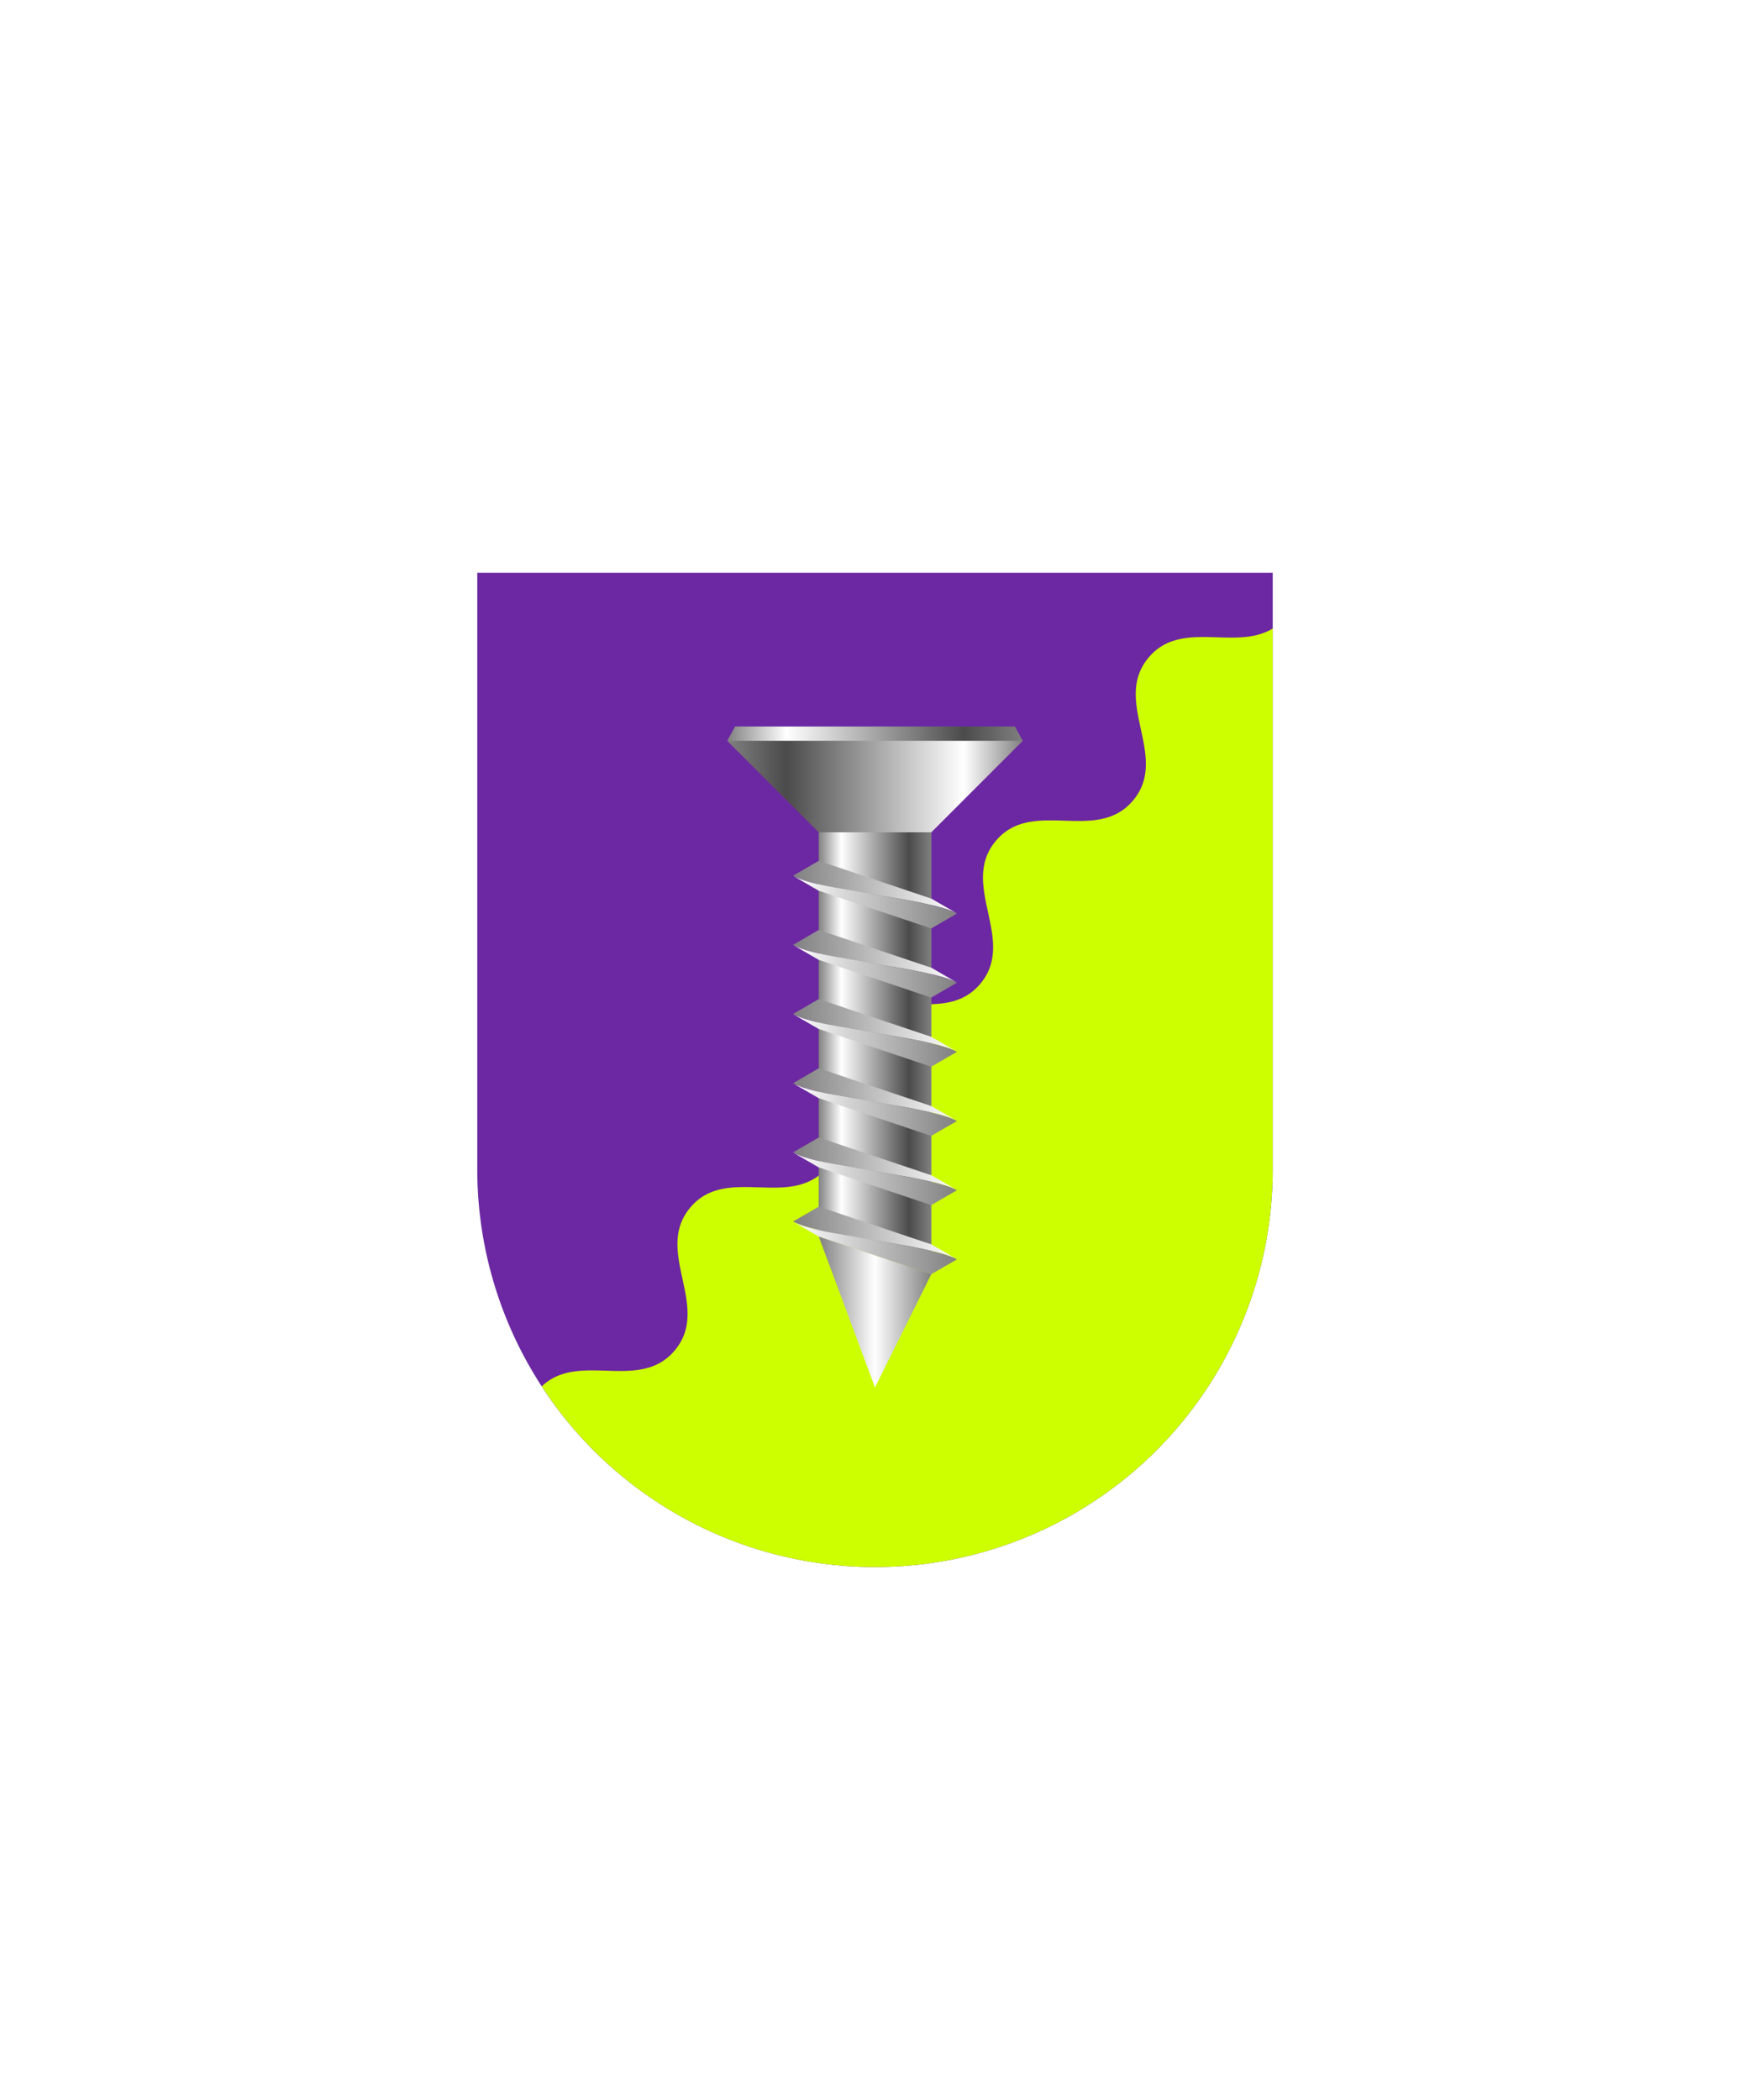 <svg xmlns="http://www.w3.org/2000/svg" xmlns:xlink="http://www.w3.org/1999/xlink" viewBox="0 0 220 264"><path d="M60 72v75a50 50 0 0 0 50 50 50 50 0 0 0 50-50V72Z" fill="#6c28a2"/><path d="M110 197a49.997 49.997 0 0 0 50-50V79.012c-4.7 2.885-11.538-1.225-15.621 3.675-4.6 5.516 2.676 12.408-1.921 17.924s-12.688-.394-17.285 5.122c-4.597 5.516 2.676 12.409-1.92 17.926-4.596 5.517-12.689-.4-17.286 5.122-4.597 5.522 2.677 12.408-1.92 17.925-4.597 5.517-12.688-.395-17.286 5.122-4.598 5.517 2.677 12.408-1.92 17.925-4.418 5.3-12.06.054-16.73 4.533A49.95 49.95 0 0 0 110 197Z" fill="#ceff00"/><defs><linearGradient gradientTransform="matrix(1 0 0 -1 0 16390.62)" gradientUnits="userSpaceOnUse" id="h2-b" x2="20.62" y1="16387.31" y2="16387.31"><stop offset="0" stop-color="gray"/><stop offset="1" stop-color="#fff"/></linearGradient><linearGradient gradientTransform="matrix(1 0 0 -1 0 264)" gradientUnits="userSpaceOnUse" id="h2-a" x1="128.58" x2="91.42" y1="169.89" y2="169.89"><stop offset="0" stop-color="gray"/><stop offset=".2" stop-color="#4b4b4b"/><stop offset=".8" stop-color="#fff"/><stop offset="1" stop-color="gray"/></linearGradient><linearGradient id="h2-e" x1="91.42" x2="128.58" xlink:href="#h2-a" y1="164.55" y2="164.55"/><linearGradient id="h2-f" x1="117.09" x2="102.92" xlink:href="#h2-a" y1="131.65" y2="131.65"/><linearGradient gradientTransform="matrix(1 0 0 -1 0 264)" gradientUnits="userSpaceOnUse" id="h2-g" x1="102.92" x2="117.08" y1="99.08" y2="99.08"><stop offset="0" stop-color="gray"/><stop offset=".5" stop-color="#fff"/><stop offset="1" stop-color="gray"/></linearGradient><symbol id="h2-c" viewBox="0 0 20.62 6.62"><path d="M0 1.87c3.23 1.87 17.39 2.88 20.62 4.75l-3.23-1.87L3.23 0Z" fill="url(#h2-b)"/></symbol><symbol id="h2-h" viewBox="0 0 20.62 8.49"><use height="6.62" width="20.62" xlink:href="#h2-c"/><use height="6.62" transform="rotate(180 10.3 4.25)" width="20.62" xlink:href="#h2-c"/></symbol><filter id="h2-d"><feDropShadow dx="0" dy="2" stdDeviation="0"/></filter></defs><g filter="url(#h2-d)"><path d="M127.58 91.33H92.42l-1 1.8L110 96.9l18.58-3.76Z" fill="url(#h2-a)"/><path d="m91.42 93.13 12.64 12.64h11.88l12.64-12.64Z" fill="url(#h2-e)"/><path d="M102.92 104.63h14.17v55.45l-14.17-4.85Z" fill="url(#h2-f)"/><path d="m102.92 155.43 7.08 18.99 7.08-14.24" fill="url(#h2-g)"/><use height="8.49" transform="translate(99.7 108.22)" width="20.62" xlink:href="#h2-h"/><use height="8.49" transform="translate(99.7 116.91)" width="20.62" xlink:href="#h2-h"/><use height="8.49" transform="translate(99.7 125.6)" width="20.62" xlink:href="#h2-h"/><use height="8.49" transform="translate(99.7 134.3)" width="20.62" xlink:href="#h2-h"/><use height="8.49" transform="translate(99.7 143)" width="20.62" xlink:href="#h2-h"/><use height="8.49" transform="translate(99.7 151.69)" width="20.62" xlink:href="#h2-h"/></g></svg>